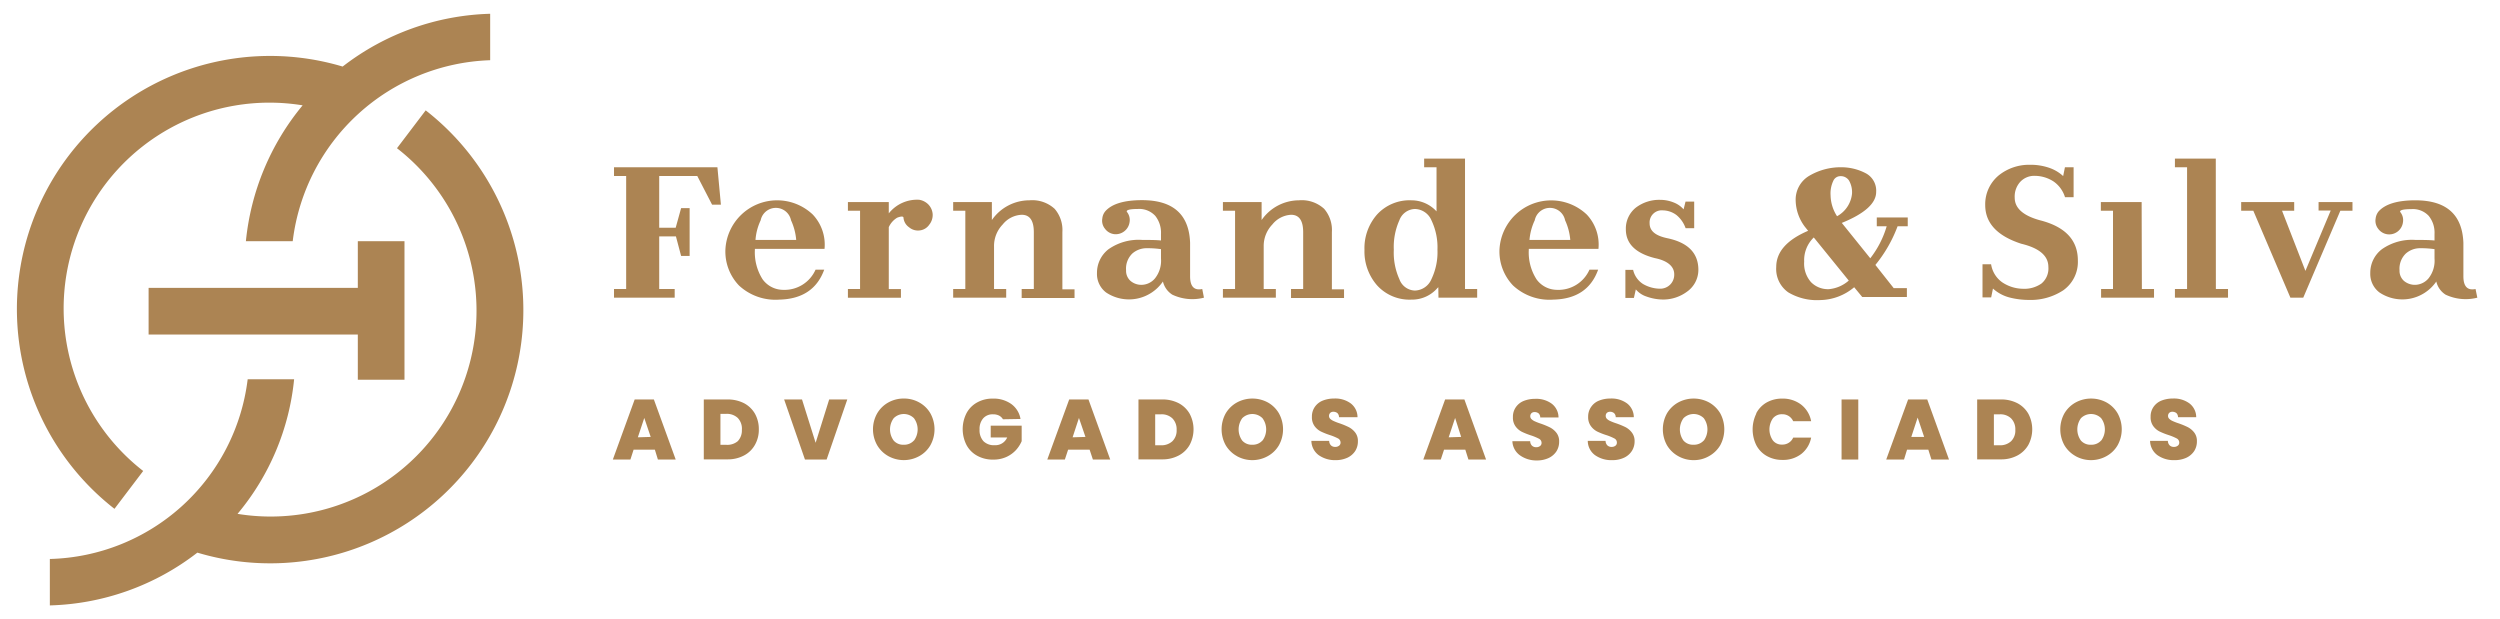<svg xmlns="http://www.w3.org/2000/svg" viewBox="0 0 323 80"><path d="M44.27 8.6a32.71 32.71 0 0 0-29.48 57.14l3.71-4.89a26.59 26.59 0 0 1 20.6-47.24 32.54 32.54 0 0 0-7.33 17.55h6.05A26.59 26.59 0 0 1 63.33 7.78v-6A32.55 32.55 0 0 0 44.27 8.6Z" fill="#ac8453"/><path d="M25.5 71.4A32.71 32.71 0 0 0 55 14.26l-3.71 4.89a26.59 26.59 0 0 1-20.6 47.24A32 32 0 0 0 38 49h-6A26.43 26.43 0 0 1 6.44 72.22v6A32.55 32.55 0 0 0 25.5 71.4Z" fill="#ac8453"/><path fill="#ac8453" d="M46.23 31.16v6.03H19.2v6.03h27.03v5.84h6.03v-17.9h-6.03zm41.07-1.74.7-2.53h1.1v6.18H88l-.67-2.53h-2.16v6.8h2v1.12h-7.84v-1.12h1.57v-14.6h-1.57v-1.13h13.36l.45 4.83H92l-1.91-3.7h-4.92v6.68Zm13.4 9.29a6.92 6.92 0 0 1-5.23-1.83 6.36 6.36 0 0 1-1.75-4.59A6.69 6.69 0 0 1 105 27.71a5.65 5.65 0 0 1 1.53 4.44h-9v.13a6.5 6.5 0 0 0 1 3.81 3.29 3.29 0 0 0 2 1.29 3.8 3.8 0 0 0 .72.07 4.38 4.38 0 0 0 4.12-2.61h1.12c-.91 2.51-2.85 3.8-5.79 3.87Zm2.17-7.71a7.54 7.54 0 0 0-.67-2.54 2 2 0 0 0-3.92 0 7.1 7.1 0 0 0-.67 2.54Zm11.96-1.65v8h1.57v1.12h-6.85v-1.13h1.57V27.23h-1.57v-1.12h5.28v1.46a4.66 4.66 0 0 1 3.93-1.76 2.13 2.13 0 0 1 1.08.51 2 2 0 0 1 .66 1.34 2 2 0 0 1-.44 1.37 1.71 1.71 0 0 1-1.23.74 1.77 1.77 0 0 1-1.37-.4 1.68 1.68 0 0 1-.73-1.24c0-.2-.31-.2-.82 0a2.73 2.73 0 0 0-1.08 1.22Zm13.6 2.51v5.48H130v1.12h-6.85v-1.12h1.57V27.23h-1.57v-1.12h5v2.32a5.9 5.9 0 0 1 4.85-2.55 4.28 4.28 0 0 1 3.26 1.1 4.19 4.19 0 0 1 1 3v7.4h1.57v1.12H132v-1.16h1.57V30q0-2.25-1.56-2.25a3.32 3.32 0 0 0-2.46 1.25 4 4 0 0 0-1.12 2.86Zm21.57-.79v-.85a3.48 3.48 0 0 0-.74-2.33A2.81 2.81 0 0 0 147 27c-1.05 0-1.52.14-1.41.37a1.65 1.65 0 0 1 .35 1.34 1.81 1.81 0 0 1-2 1.54 1.74 1.74 0 0 1-1.18-.7 1.64 1.64 0 0 1-.34-1.33 1.69 1.69 0 0 1 .39-.93q1.27-1.43 4.74-1.43 6 0 6.21 5.49v4.35c0 1.31.52 1.86 1.57 1.64l.22 1.12a6.06 6.06 0 0 1-4.09-.39 2.78 2.78 0 0 1-1.21-1.7 5.32 5.32 0 0 1-7.34 1.42 3 3 0 0 1-1.18-2.51 3.85 3.85 0 0 1 1.49-3.08 6.78 6.78 0 0 1 4.38-1.2c.92 0 1.73 0 2.4.07Zm0 1.12a12.05 12.05 0 0 0-1.82-.12 2.79 2.79 0 0 0-1.9.7 2.71 2.71 0 0 0-.79 2.14 1.74 1.74 0 0 0 .58 1.39 2.16 2.16 0 0 0 1.47.5 2.3 2.3 0 0 0 1.68-.83 3.65 3.65 0 0 0 .78-2.56Zm13.27-.33v5.48h1.57v1.12H158v-1.12h1.57V27.23H158v-1.12h5v2.32a5.9 5.9 0 0 1 4.82-2.55 4.28 4.28 0 0 1 3.26 1.1 4.19 4.19 0 0 1 1 3v7.4h1.57v1.12h-6.85v-1.16h1.57V30q0-2.25-1.56-2.25a3.32 3.32 0 0 0-2.42 1.25 4 4 0 0 0-1.12 2.86Zm22.56 5.24a.57.57 0 0 1-.11.11 4.33 4.33 0 0 1-3.35 1.5 5.65 5.65 0 0 1-4.44-1.83 6.64 6.64 0 0 1-1.64-4.59 6.58 6.58 0 0 1 1.63-4.58 5.69 5.69 0 0 1 4.45-1.83 4.4 4.4 0 0 1 3.23 1.43v-5.7H184v-1.12h5.28v16.85h1.57v1.12h-5ZM182.8 27a2.21 2.21 0 0 0-2 1.46 8.39 8.39 0 0 0-.72 3.8 8.35 8.35 0 0 0 .72 3.81 2.2 2.2 0 0 0 2 1.47 2.39 2.39 0 0 0 2.14-1.47 8.06 8.06 0 0 0 .78-3.81 8.1 8.1 0 0 0-.78-3.8A2.38 2.38 0 0 0 182.8 27Zm17.9 11.71a6.91 6.91 0 0 1-5.22-1.83 6.36 6.36 0 0 1-1.75-4.59A6.69 6.69 0 0 1 205 27.71a5.65 5.65 0 0 1 1.52 4.44h-9v.13a6.43 6.43 0 0 0 1 3.81 3.27 3.27 0 0 0 2 1.29 3.78 3.78 0 0 0 .71.07 4.38 4.38 0 0 0 4.13-2.61h1.12q-1.35 3.77-5.78 3.87Zm2.18-7.71a7.54 7.54 0 0 0-.67-2.54 2 2 0 0 0-3.92 0 7.31 7.31 0 0 0-.68 2.54Zm13.41-4.82a3.21 3.21 0 0 1 1.23.87l.25-1h1.12v3.43h-1.11a3.85 3.85 0 0 0-1.16-1.68 3 3 0 0 0-1.76-.62 1.57 1.57 0 0 0-1.73 1.67c0 1 .77 1.61 2.3 1.93q4 .84 4 4.09a3.45 3.45 0 0 1-1.49 2.83 5.18 5.18 0 0 1-3 1 6.45 6.45 0 0 1-2.22-.39 3 3 0 0 1-1.37-.92l-.25 1.1H210v-3.62h1a2.93 2.93 0 0 0 1.26 1.81 4.45 4.45 0 0 0 2.23.62 1.8 1.8 0 0 0 1.82-1.86c0-1-.83-1.75-2.49-2.09q-3.77-.95-3.76-3.74a3.46 3.46 0 0 1 1.3-2.79 5 5 0 0 1 3.14-1 4.67 4.67 0 0 1 1.79.36Zm23.27 10.93a7 7 0 0 1-4.4 1.66 7.25 7.25 0 0 1-4.12-1 3.69 3.69 0 0 1-1.55-3.28q0-2.91 4.12-4.67l-.41-.51a5.82 5.82 0 0 1-1.2-3.41 3.57 3.57 0 0 1 1.71-3.16 8 8 0 0 1 4.29-1.13 6.78 6.78 0 0 1 3.12.81 2.54 2.54 0 0 1 1.28 2.38c0 1.46-1.48 2.8-4.44 4l3.68 4.57a12.35 12.35 0 0 0 2.12-4.14h-1.28V28.1h4v1.13h-1.31a17.6 17.6 0 0 1-2.87 5l2.37 3h1.7v1.14h-5.77Zm-5.22-6.43a4.08 4.08 0 0 0-1.24 3.12 3.62 3.62 0 0 0 .88 2.65 3.06 3.06 0 0 0 2.32.91 4.5 4.5 0 0 0 2.56-1.11Zm3-2.74a3.74 3.74 0 0 0 1.94-2.9 3.06 3.06 0 0 0-.39-1.72 1.27 1.27 0 0 0-1.11-.56 1 1 0 0 0-.92.61 3.79 3.79 0 0 0-.35 1.86 5.12 5.12 0 0 0 .84 2.71Zm27.47-6.24a5.07 5.07 0 0 1 1.75 1.05l.23-1.14h1.12v3.87h-1.11a3.86 3.86 0 0 0-1.43-2 4.46 4.46 0 0 0-2.46-.76 2.46 2.46 0 0 0-1.88.76 2.82 2.82 0 0 0-.73 2.06c0 1.34 1.07 2.31 3.23 2.91q4.94 1.24 4.93 5.22a4.49 4.49 0 0 1-1.89 3.84 7.67 7.67 0 0 1-4.47 1.24 10 10 0 0 1-2.45-.31 5.06 5.06 0 0 1-2.16-1.16l-.23 1.14h-1.12v-4.28h1.11a3.5 3.5 0 0 0 1.43 2.33 4.92 4.92 0 0 0 2.68.84 3.84 3.84 0 0 0 2.4-.68 2.52 2.52 0 0 0 .89-2.14q0-2.16-3.51-3-4.65-1.51-4.65-5a4.83 4.83 0 0 1 1.77-3.85 6.26 6.26 0 0 1 4-1.35 7.4 7.4 0 0 1 2.55.41Zm11.92 15.64h1.57v1.12h-6.84v-1.12H273V27.23h-1.57v-1.12h5.27Zm9.56 0h1.57v1.12H281v-1.12h1.57V21.61H281v-1.12h5.28ZM297.86 35l3.27-7.8h-1.57v-1.09h4.38v1.12h-1.57l-4.79 11.23h-1.66l-4.79-11.23h-1.57v-1.12h6.85v1.12h-1.57Zm16.68-3.93v-.85a3.43 3.43 0 0 0-.75-2.33 2.8 2.8 0 0 0-2.26-.87c-1.06 0-1.53.14-1.42.37a1.65 1.65 0 0 1 .35 1.34 1.79 1.79 0 0 1-2 1.54 1.76 1.76 0 0 1-1.19-.7 1.68 1.68 0 0 1-.34-1.33 1.77 1.77 0 0 1 .39-.93q1.29-1.43 4.74-1.43 6 0 6.21 5.49v4.33c0 1.31.53 1.86 1.57 1.64l.23 1.12a6.09 6.09 0 0 1-4.1-.39 2.73 2.73 0 0 1-1.2-1.7 5.32 5.32 0 0 1-7.34 1.42 3 3 0 0 1-1.19-2.51 3.83 3.83 0 0 1 1.5-3.08 6.76 6.76 0 0 1 4.36-1.2c.9 0 1.72 0 2.44.07Zm0 1.12a12.15 12.15 0 0 0-1.82-.12 2.76 2.76 0 0 0-1.9.7 2.71 2.71 0 0 0-.8 2.14 1.74 1.74 0 0 0 .58 1.39 2.21 2.21 0 0 0 1.48.5 2.34 2.34 0 0 0 1.68-.83 3.65 3.65 0 0 0 .78-2.56ZM84.61 58.1h-2.75l-.41 1.27h-2.27L82 51.61h2.48l2.82 7.76H85Zm-.54-1.65L83.24 54l-.83 2.5Zm12.07-4.35a3.51 3.51 0 0 1 1.41 1.37 4.06 4.06 0 0 1 .49 2 3.93 3.93 0 0 1-.5 2 3.44 3.44 0 0 1-1.42 1.38 4.4 4.4 0 0 1-2.12.5h-3.07v-7.74H94a4.59 4.59 0 0 1 2.14.49Zm-.82 4.9a2 2 0 0 0 .53-1.46 2 2 0 0 0-.53-1.54 2.05 2.05 0 0 0-1.49-.53h-.75v4h.75a2.09 2.09 0 0 0 1.49-.47Zm14.15-5.39-2.67 7.76H104l-2.69-7.76h2.31l1.76 5.6 1.75-5.6Zm5.3 7.32a3.82 3.82 0 0 1-1.44-1.41 4.18 4.18 0 0 1 0-4.11 3.82 3.82 0 0 1 1.44-1.41 4.06 4.06 0 0 1 2-.51 4 4 0 0 1 2 .51 3.75 3.75 0 0 1 1.44 1.41 4.25 4.25 0 0 1 0 4.11 3.75 3.75 0 0 1-1.44 1.41 4.13 4.13 0 0 1-4 0Zm3.31-2a2.43 2.43 0 0 0 0-2.9 1.85 1.85 0 0 0-2.61 0 2.43 2.43 0 0 0 0 2.9 1.63 1.63 0 0 0 1.31.53 1.67 1.67 0 0 0 1.3-.55Zm11.5-2.76a1.24 1.24 0 0 0-.51-.48 1.68 1.68 0 0 0-.77-.16 1.6 1.6 0 0 0-1.28.53 2.06 2.06 0 0 0-.46 1.42 2.1 2.1 0 0 0 .5 1.52 1.91 1.91 0 0 0 1.45.52 1.66 1.66 0 0 0 1.62-1H128V55h4v2a4.1 4.1 0 0 1-.74 1.15 3.83 3.83 0 0 1-1.24.89 4 4 0 0 1-1.71.34 4.11 4.11 0 0 1-2.06-.5 3.42 3.42 0 0 1-1.38-1.39 4.53 4.53 0 0 1 0-4.1 3.42 3.42 0 0 1 1.37-1.39 4 4 0 0 1 2-.5 3.94 3.94 0 0 1 2.42.7 3 3 0 0 1 1.19 1.93Zm11.2 3.93H138l-.42 1.27h-2.27l2.83-7.76h2.49l2.81 7.76h-2.24Zm-.54-1.65L139.4 54l-.82 2.5Zm12.06-4.35a3.51 3.51 0 0 1 1.41 1.37 4.29 4.29 0 0 1 0 4 3.5 3.5 0 0 1-1.42 1.38 4.41 4.41 0 0 1-2.13.5h-3.07v-7.74h3.07a4.54 4.54 0 0 1 2.14.49Zm-.82 4.9a1.93 1.93 0 0 0 .54-1.46 2 2 0 0 0-.54-1.48 2 2 0 0 0-1.48-.53h-.75v4h.75a2.07 2.07 0 0 0 1.48-.53Zm8.33 1.93a3.85 3.85 0 0 1-1.45-1.41 4.25 4.25 0 0 1 0-4.11 3.85 3.85 0 0 1 1.45-1.41 4.2 4.2 0 0 1 4 0 3.79 3.79 0 0 1 1.43 1.41 4.25 4.25 0 0 1 0 4.11 3.75 3.75 0 0 1-1.44 1.41 4.11 4.11 0 0 1-4 0Zm3.3-2a2.43 2.43 0 0 0 0-2.9 1.85 1.85 0 0 0-2.61 0 2.47 2.47 0 0 0 0 2.9 1.65 1.65 0 0 0 1.31.53 1.67 1.67 0 0 0 1.3-.55Zm7.26 1.87a2.34 2.34 0 0 1-.94-1.84h2.3a.83.83 0 0 0 .24.59.76.76 0 0 0 .54.19.77.77 0 0 0 .49-.15.48.48 0 0 0 .2-.41.6.6 0 0 0-.32-.53 6.77 6.77 0 0 0-1-.42 9.42 9.42 0 0 1-1.22-.48 2.28 2.28 0 0 1-.82-.7 1.91 1.91 0 0 1-.34-1.19 2.15 2.15 0 0 1 .37-1.28 2.26 2.26 0 0 1 1-.81 3.93 3.93 0 0 1 1.5-.28 3.37 3.37 0 0 1 2.16.64 2.24 2.24 0 0 1 .86 1.77H173a.74.74 0 0 0-.21-.53.82.82 0 0 0-.53-.17.56.56 0 0 0-.39.14.55.55 0 0 0-.16.41.53.53 0 0 0 .17.38 1.66 1.66 0 0 0 .43.27 7.1 7.1 0 0 0 .75.29 10.18 10.18 0 0 1 1.21.5 2.53 2.53 0 0 1 .83.7 1.77 1.77 0 0 1 .34 1.13 2.29 2.29 0 0 1-.34 1.24 2.44 2.44 0 0 1-1 .87 3.57 3.57 0 0 1-1.55.32 3.63 3.63 0 0 1-2.18-.65Zm18.95-.7h-2.75l-.42 1.27h-2.26l2.82-7.76h2.49l2.8 7.76h-2.28Zm-.54-1.65L188 54l-.83 2.5Zm7.56 2.35a2.34 2.34 0 0 1-.94-1.8h2.3a.83.83 0 0 0 .24.59.76.76 0 0 0 .54.19.77.77 0 0 0 .49-.15.48.48 0 0 0 .2-.41.6.6 0 0 0-.32-.53 6.77 6.77 0 0 0-1-.42 9.42 9.42 0 0 1-1.22-.48 2.28 2.28 0 0 1-.82-.7 1.91 1.91 0 0 1-.34-1.19 2.15 2.15 0 0 1 .37-1.28 2.26 2.26 0 0 1 1-.81 3.93 3.93 0 0 1 1.5-.28 3.37 3.37 0 0 1 2.16.64 2.24 2.24 0 0 1 .86 1.77H199a.74.74 0 0 0-.21-.53.82.82 0 0 0-.53-.17.56.56 0 0 0-.39.14.55.55 0 0 0-.16.41.51.51 0 0 0 .18.38 1.45 1.45 0 0 0 .42.27 7.1 7.1 0 0 0 .75.29 10.18 10.18 0 0 1 1.21.5 2.53 2.53 0 0 1 .83.7 1.77 1.77 0 0 1 .34 1.13 2.29 2.29 0 0 1-.34 1.24 2.44 2.44 0 0 1-1 .87 3.57 3.57 0 0 1-1.55.32 3.63 3.63 0 0 1-2.21-.69Zm9.73 0a2.3 2.3 0 0 1-.93-1.84h2.3a.83.83 0 0 0 .24.59.76.76 0 0 0 .54.19.77.77 0 0 0 .49-.15.48.48 0 0 0 .19-.41.58.58 0 0 0-.32-.53 6.56 6.56 0 0 0-1-.42 9.07 9.07 0 0 1-1.23-.48 2.33 2.33 0 0 1-.81-.7 1.91 1.91 0 0 1-.35-1.19 2.15 2.15 0 0 1 .38-1.28 2.21 2.21 0 0 1 1-.81 3.92 3.92 0 0 1 1.49-.28 3.38 3.38 0 0 1 2.17.64 2.27 2.27 0 0 1 .86 1.77h-2.34a.7.7 0 0 0-.22-.53.79.79 0 0 0-.52-.17.61.61 0 0 0-.4.14.54.54 0 0 0-.15.41.53.53 0 0 0 .17.38 1.45 1.45 0 0 0 .42.27 7.1 7.1 0 0 0 .75.29 10.42 10.42 0 0 1 1.22.5 2.49 2.49 0 0 1 .82.7 1.77 1.77 0 0 1 .35 1.13 2.3 2.3 0 0 1-.35 1.24 2.38 2.38 0 0 1-1 .87 3.5 3.5 0 0 1-1.54.32 3.64 3.64 0 0 1-2.23-.65Zm10.75.13a3.85 3.85 0 0 1-1.45-1.41 4.25 4.25 0 0 1 0-4.11 3.85 3.85 0 0 1 1.45-1.41 4.2 4.2 0 0 1 4 0 3.89 3.89 0 0 1 1.44 1.41 4.32 4.32 0 0 1 0 4.11 3.85 3.85 0 0 1-1.45 1.41 3.9 3.9 0 0 1-2 .52 4 4 0 0 1-1.99-.52Zm3.31-2a2.47 2.47 0 0 0 0-2.9 1.86 1.86 0 0 0-2.62 0 2.47 2.47 0 0 0 0 2.9 1.65 1.65 0 0 0 1.31.53 1.69 1.69 0 0 0 1.31-.55Zm6.76-3.5a3.43 3.43 0 0 1 1.36-1.43 4 4 0 0 1 2-.5 3.9 3.9 0 0 1 2.45.77 3.52 3.52 0 0 1 1.3 2.15h-2.32a1.53 1.53 0 0 0-.58-.67 1.51 1.51 0 0 0-.85-.23 1.47 1.47 0 0 0-1.19.53 2.5 2.5 0 0 0 0 2.86 1.44 1.44 0 0 0 1.19.53 1.51 1.51 0 0 0 .85-.23 1.48 1.48 0 0 0 .58-.67H234a3.52 3.52 0 0 1-1.27 2.11 3.84 3.84 0 0 1-2.45.77 4 4 0 0 1-2-.5 3.43 3.43 0 0 1-1.36-1.39 4.62 4.62 0 0 1 0-4.1Zm13.2-1.82v7.76h-2.16v-7.76Zm9.05 6.49h-2.75l-.39 1.27h-2.3l2.83-7.76H249l2.81 7.76h-2.27Zm-.54-1.65-.84-2.5-.82 2.5Zm12.06-4.35a3.51 3.51 0 0 1 1.41 1.37 4.29 4.29 0 0 1 0 4 3.56 3.56 0 0 1-1.42 1.38 4.41 4.41 0 0 1-2.13.5h-3.07v-7.74h3.07a4.54 4.54 0 0 1 2.14.49Zm-.82 4.9a1.93 1.93 0 0 0 .54-1.46 2 2 0 0 0-.54-1.48 2 2 0 0 0-1.48-.53h-.75v4h.75a2.07 2.07 0 0 0 1.48-.53Zm8.33 1.93a3.85 3.85 0 0 1-1.45-1.41 4.25 4.25 0 0 1 0-4.11 3.85 3.85 0 0 1 1.45-1.41 4.2 4.2 0 0 1 4 0 3.79 3.79 0 0 1 1.43 1.41 4.25 4.25 0 0 1 0 4.11 3.75 3.75 0 0 1-1.44 1.41 4.11 4.11 0 0 1-4 0Zm3.3-2a2.43 2.43 0 0 0 0-2.9 1.85 1.85 0 0 0-2.61 0 2.47 2.47 0 0 0 0 2.9 1.65 1.65 0 0 0 1.31.53 1.67 1.67 0 0 0 1.3-.55Zm7.26 1.87a2.34 2.34 0 0 1-.94-1.84h2.3a.83.83 0 0 0 .24.59.76.76 0 0 0 .54.19.77.77 0 0 0 .49-.15.48.48 0 0 0 .2-.41.6.6 0 0 0-.32-.53 6.77 6.77 0 0 0-1-.42 9.42 9.42 0 0 1-1.22-.48 2.28 2.28 0 0 1-.82-.7 1.91 1.91 0 0 1-.34-1.19 2.15 2.15 0 0 1 .37-1.28 2.26 2.26 0 0 1 1-.81 3.93 3.93 0 0 1 1.5-.28 3.37 3.37 0 0 1 2.16.64 2.24 2.24 0 0 1 .86 1.77h-2.35a.74.74 0 0 0-.21-.53.82.82 0 0 0-.53-.17.56.56 0 0 0-.39.14.55.55 0 0 0-.16.41.51.51 0 0 0 .18.38 1.45 1.45 0 0 0 .42.27 7.1 7.1 0 0 0 .75.29 10.18 10.18 0 0 1 1.21.5 2.53 2.53 0 0 1 .83.7 1.77 1.77 0 0 1 .34 1.13 2.29 2.29 0 0 1-.34 1.24 2.44 2.44 0 0 1-1 .87 3.57 3.57 0 0 1-1.55.32 3.63 3.63 0 0 1-2.22-.65Z"/></svg>